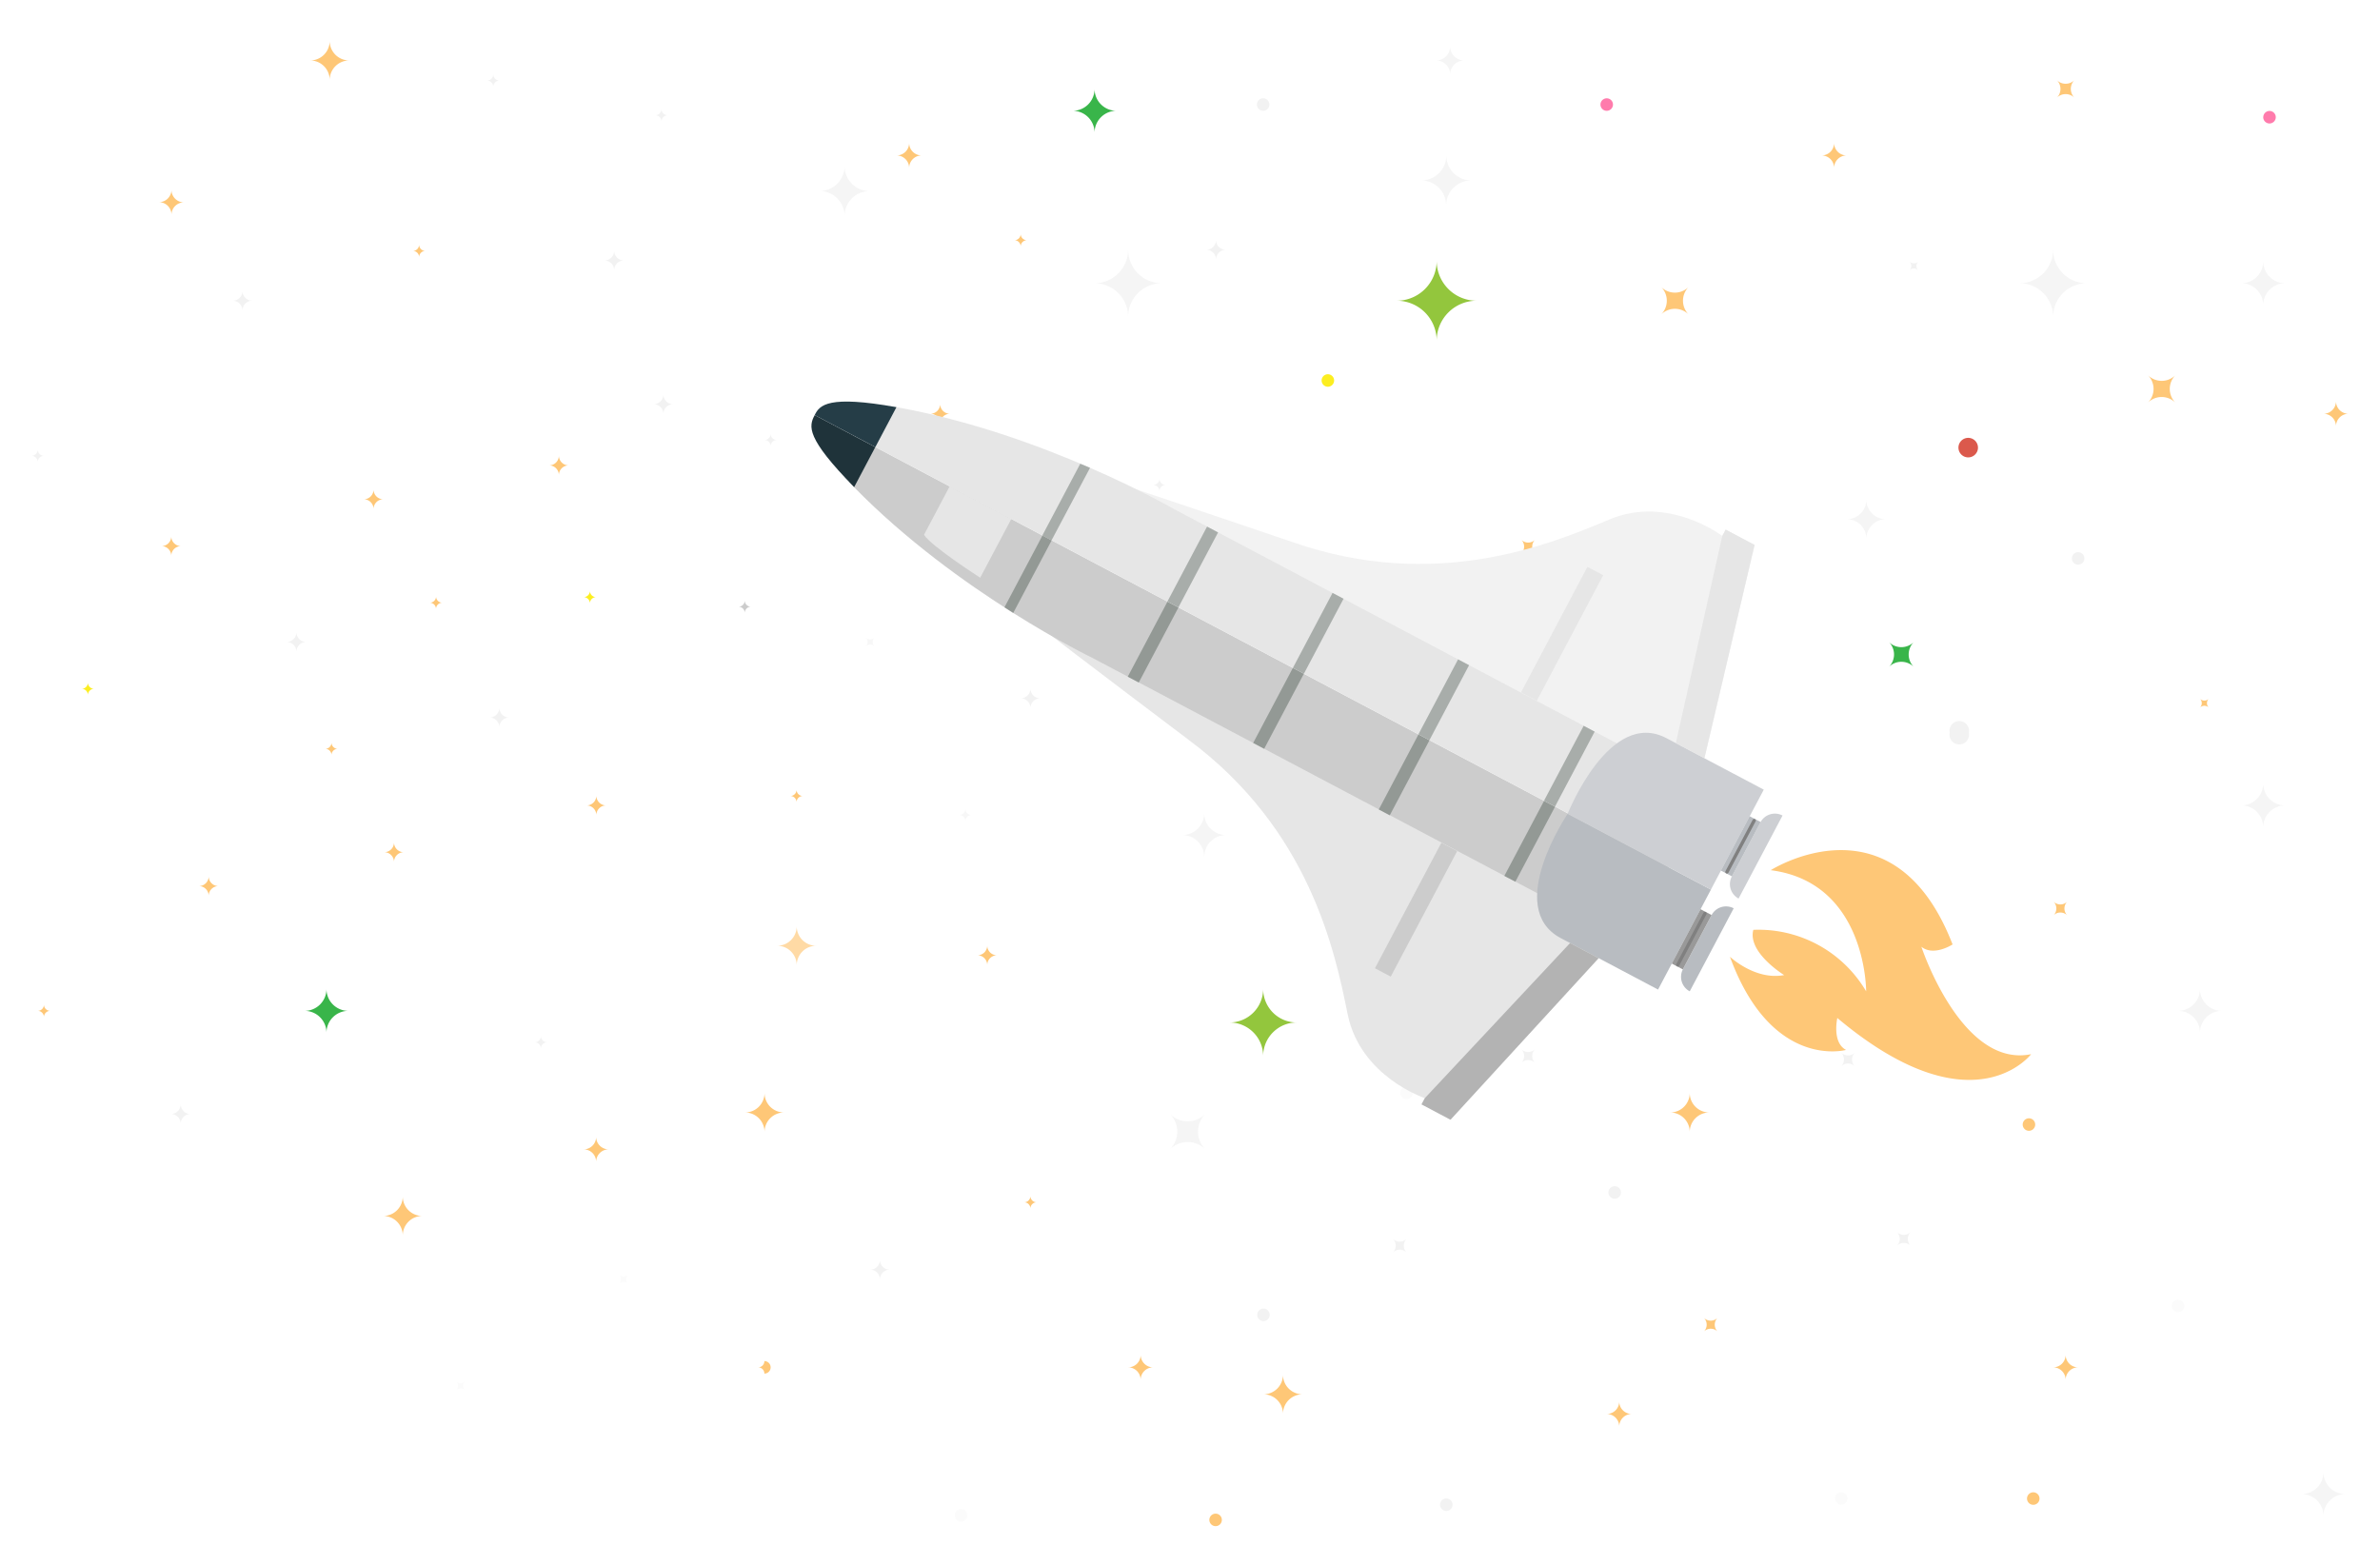 <svg xmlns="http://www.w3.org/2000/svg" width="487.34" height="320.48" viewBox="0 0 487.34 320.48"><title>work_section</title><g style="isolation:isolate"><g id="b91839bd-6ab2-49be-9e87-56f6fc54a500" data-name="Layer 1"><path d="M302.37,61.58a8.18,8.18,0,0,1-8.19-8.19A8.18,8.18,0,0,1,286,61.58a8.19,8.19,0,0,1,8.18,8.18A8.19,8.19,0,0,1,302.37,61.58Z" fill="#93c63d"/><path d="M299.82,12.38a2.88,2.88,0,0,1-2.88-2.88,2.88,2.88,0,0,1-2.88,2.88,2.88,2.88,0,0,1,2.88,2.88A2.88,2.88,0,0,1,299.82,12.38Z" fill="#f5f5f5"/><path d="M265.53,209.38a6.88,6.88,0,0,1-6.88-6.88,6.88,6.88,0,0,1-6.88,6.88,6.88,6.88,0,0,1,6.88,6.88A6.88,6.88,0,0,1,265.53,209.38Z" fill="#93c63d"/><path d="M427.28,58a6.88,6.88,0,0,1-6.88-6.88A6.88,6.88,0,0,1,413.53,58a6.88,6.88,0,0,1,6.88,6.88A6.88,6.88,0,0,1,427.28,58Z" fill="#f2f2f2" opacity="0.8"/><path d="M386.17,106.32a4,4,0,0,1-4-4,4,4,0,0,1-4,4,4,4,0,0,1,4,4A4,4,0,0,1,386.17,106.32Z" fill="#f2f2f2" opacity="0.8"/><path d="M467.91,164.93a4.48,4.48,0,0,1-4.48-4.48,4.48,4.48,0,0,1-4.48,4.48,4.48,4.48,0,0,1,4.48,4.48A4.48,4.48,0,0,1,467.91,164.93Z" fill="#f2f2f2" opacity="0.8"/><path d="M454.95,207a4.48,4.48,0,0,1-4.48-4.48A4.48,4.48,0,0,1,446,207a4.48,4.48,0,0,1,4.48,4.48A4.48,4.48,0,0,1,454.95,207Z" fill="#f2f2f2" opacity="0.8"/><path d="M467.91,58a4.48,4.48,0,0,1-4.48-4.48A4.48,4.48,0,0,1,458.95,58a4.48,4.48,0,0,1,4.48,4.48A4.48,4.48,0,0,1,467.91,58Z" fill="#f2f2f2" opacity="0.8"/><path d="M480.25,305.95a4.48,4.48,0,0,1-4.48-4.48,4.48,4.48,0,0,1-4.48,4.48,4.48,4.48,0,0,1,4.48,4.48A4.48,4.48,0,0,1,480.25,305.95Z" fill="#f2f2f2" opacity="0.8"/><path d="M301.27,36.95a5.12,5.12,0,0,1-5.12-5.12A5.12,5.12,0,0,1,291,36.95a5.12,5.12,0,0,1,5.12,5.12A5.12,5.12,0,0,1,301.27,36.95Z" fill="#f2f2f2" opacity="0.8"/><path d="M334.12,289.55a2.56,2.56,0,0,1-2.56-2.56,2.56,2.56,0,0,1-2.56,2.56,2.56,2.56,0,0,1,2.56,2.56A2.56,2.56,0,0,1,334.12,289.55Z" fill="#fec777"/><path d="M247,51.15a2,2,0,0,1,2,2,2,2,0,0,1,2-2,2,2,0,0,1-2-2A2,2,0,0,1,247,51.15Z" fill="#f2f2f2"/><path d="M399.23,150.05a2,2,0,1,0,3.92,0,2,2,0,1,0-3.92,0Z" fill="#f2f2f2"/><path d="M401.06,92.06a2,2,0,0,0,3.92,0,2,2,0,1,0-3.92,0Z" fill="#db594c"/><path d="M257.37,21.41a1.28,1.28,0,0,0,2.56,0,1.28,1.28,0,0,0-2.56,0Z" fill="#f2f2f2"/><path d="M340.62,124.24a1.28,1.28,0,0,0,2.56,0,1.28,1.28,0,0,0-2.56,0Z" fill="#ccc"/><path d="M294.87,308.13a1.28,1.28,0,1,0,2.56,0,1.28,1.28,0,1,0-2.56,0Z" fill="#f2f2f2"/><path d="M424.25,114.35a1.28,1.28,0,1,0,2.56,0,1.28,1.28,0,1,0-2.56,0Z" fill="#f2f2f2"/><path d="M463.43,24A1.28,1.28,0,0,0,466,24a1.28,1.28,0,0,0-2.56,0Z" fill="#ff7bac"/><path d="M280.55,164.93a1.28,1.28,0,1,0,2.56,0,1.28,1.28,0,1,0-2.56,0Z" fill="#fcee21"/><path d="M209,143a2,2,0,0,1,2,2,2,2,0,0,1,2-2,2,2,0,0,1-2-2A2,2,0,0,1,209,143Z" fill="#f2f2f2"/><path d="M178.18,260a2,2,0,0,1,2,2,2,2,0,0,1,2-2,2,2,0,0,1-2-2A2,2,0,0,1,178.18,260Z" fill="#f2f2f2"/><path d="M263.89,116.31a2,2,0,0,1,2,2,2,2,0,0,1,2-2,2,2,0,0,1-2-2A2,2,0,0,1,263.89,116.31Z" fill="#f2f2f2"/><path d="M71.33,207a4.48,4.48,0,0,1-4.48-4.48A4.48,4.48,0,0,1,62.37,207a4.48,4.48,0,0,1,4.48,4.48A4.48,4.48,0,0,1,71.33,207Z" fill="#39b54a"/><path d="M237.88,58A6.88,6.88,0,0,1,231,51.15,6.88,6.88,0,0,1,224.13,58,6.88,6.88,0,0,1,231,64.91,6.88,6.88,0,0,1,237.88,58Z" fill="#f2f2f2" opacity="0.8"/><path d="M196.77,106.32a4,4,0,0,1-4-4,4,4,0,0,1-4,4,4,4,0,0,1,4,4A4,4,0,0,1,196.77,106.32Z" fill="#f2f2f2" opacity="0.8"/><path d="M251.06,171a4.48,4.48,0,0,1-4.48-4.48A4.48,4.48,0,0,1,242.1,171a4.48,4.48,0,0,1,4.48,4.48A4.48,4.48,0,0,1,251.06,171Z" fill="#f2f2f2" opacity="0.8"/><path d="M178.06,39.13A5.12,5.12,0,0,1,172.94,34a5.12,5.12,0,0,1-5.12,5.12,5.12,5.12,0,0,1,5.12,5.12A5.12,5.12,0,0,1,178.06,39.13Z" fill="#f2f2f2" opacity="0.8"/><path d="M124.63,235.36a2.56,2.56,0,0,1-2.56-2.56,2.56,2.56,0,0,1-2.56,2.56,2.56,2.56,0,0,1,2.56,2.56A2.56,2.56,0,0,1,124.63,235.36Z" fill="#fec777"/><path d="M123.76,53.34a2,2,0,0,1,2,2,2,2,0,0,1,2-2,2,2,0,0,1-2-2A2,2,0,0,1,123.76,53.34Z" fill="#f2f2f2"/><path d="M133.84,82.77a2,2,0,0,1,2,2,2,2,0,0,1,2-2,2,2,0,0,1-2-2A2,2,0,0,1,133.84,82.77Z" fill="#f2f2f2"/><path d="M207.87,124.24a2,2,0,0,1,2,2,2,2,0,0,1,2-2,2,2,0,0,1-2-2A2,2,0,0,1,207.87,124.24Z" fill="#db594c"/><path d="M134.17,23.6a1.28,1.28,0,0,1,1.28,1.28,1.28,1.28,0,0,1,1.28-1.28,1.28,1.28,0,0,1-1.28-1.28A1.28,1.28,0,0,1,134.17,23.6Z" fill="#f2f2f2"/><path d="M99.73,16.5A1.28,1.28,0,0,1,101,17.78a1.28,1.28,0,0,1,1.28-1.28A1.28,1.28,0,0,1,101,15.22,1.28,1.28,0,0,1,99.73,16.5Z" fill="#f2f2f2"/><path d="M151.22,124.24a1.28,1.28,0,0,1,1.28,1.28,1.28,1.28,0,0,1,1.28-1.28A1.28,1.28,0,0,1,152.5,123,1.28,1.28,0,0,1,151.22,124.24Z" fill="#ccc"/><path d="M109.48,213.44a1.28,1.28,0,0,1,1.28,1.28,1.28,1.28,0,0,1,1.28-1.28,1.28,1.28,0,0,1-1.28-1.28A1.28,1.28,0,0,1,109.48,213.44Z" fill="#f2f2f2"/><path d="M236.13,99.31a1.28,1.28,0,0,1,1.28,1.28,1.28,1.28,0,0,1,1.28-1.28A1.28,1.28,0,0,1,237.41,98,1.28,1.28,0,0,1,236.13,99.31Z" fill="#f2f2f2"/><path d="M156.52,90.1a1.28,1.28,0,0,1,1.28,1.28,1.28,1.28,0,0,1,1.28-1.28,1.28,1.28,0,0,1-1.28-1.28A1.28,1.28,0,0,1,156.52,90.1Z" fill="#f2f2f2"/><path d="M327.72,21.41a1.28,1.28,0,0,0,2.56,0,1.28,1.28,0,0,0-2.56,0Z" fill="#ff7bac"/><path d="M119.51,122.28a1.28,1.28,0,0,1,1.28,1.28,1.28,1.28,0,0,1,1.28-1.28,1.28,1.28,0,0,1-1.28-1.28A1.28,1.28,0,0,1,119.51,122.28Z" fill="#fcee21"/><path d="M307,185.46a2.56,2.56,0,0,1-3.17-1.75,2.56,2.56,0,0,1-1.75,3.17,2.56,2.56,0,0,1,3.17,1.75A2.56,2.56,0,0,1,307,185.46Z" fill="#fec777"/><path d="M329.4,244.54a1.28,1.28,0,1,0,2.46-.71,1.28,1.28,0,0,0-2.46.71Z" fill="#f2f2f2"/><path d="M270.67,78.27a1.28,1.28,0,1,0,2.46-.71,1.28,1.28,0,0,0-2.46.71Z" fill="#fcee21"/><path d="M47.65,61.58a2,2,0,0,1,2,2,2,2,0,0,1,2-2,2,2,0,0,1-2-2A2,2,0,0,1,47.65,61.58Z" fill="#f2f2f2"/><path d="M58.7,131.46a2,2,0,0,1,2,2,2,2,0,0,1,2-2,2,2,0,0,1-2-2A2,2,0,0,1,58.7,131.46Z" fill="#f2f2f2"/><path d="M219.65,22.69a4.48,4.48,0,0,1,4.48,4.48,4.48,4.48,0,0,1,4.48-4.48,4.48,4.48,0,0,1-4.48-4.48A4.48,4.48,0,0,1,219.65,22.69Z" fill="#39b54a"/><path d="M32.55,41.4A2.56,2.56,0,0,1,35.11,44a2.56,2.56,0,0,1,2.56-2.56,2.56,2.56,0,0,1-2.56-2.56A2.56,2.56,0,0,1,32.55,41.4Z" fill="#fec777"/><path d="M9,93.34a1.28,1.28,0,0,1-1.28-1.28,1.28,1.28,0,0,1-1.28,1.28,1.28,1.28,0,0,1,1.28,1.28A1.28,1.28,0,0,1,9,93.34Z" fill="#f2f2f2"/><path d="M19.24,141.05A1.28,1.28,0,0,1,18,139.77a1.28,1.28,0,0,1-1.28,1.28A1.28,1.28,0,0,1,18,142.33,1.28,1.28,0,0,1,19.24,141.05Z" fill="#fcee21"/><path d="M39,228.12a2,2,0,0,1-2-2,2,2,0,0,1-2,2,2,2,0,0,1,2,2A2,2,0,0,1,39,228.12Z" fill="#f2f2f2"/><path d="M104.25,146.93a2,2,0,0,1-2-2,2,2,0,0,1-2,2,2,2,0,0,1,2,2A2,2,0,0,1,104.25,146.93Z" fill="#f2f2f2"/><path d="M386.77,131.46a3.62,3.62,0,0,1,0,5.12,3.62,3.62,0,0,1,5.12,0,3.62,3.62,0,0,1,0-5.12A3.62,3.62,0,0,1,386.77,131.46Z" fill="#39b54a"/><path d="M239.57,228.12a5.12,5.12,0,0,1,0,7.24,5.12,5.12,0,0,1,7.24,0,5.12,5.12,0,0,1,0-7.24A5.12,5.12,0,0,1,239.57,228.12Z" fill="#f2f2f2" opacity="0.8"/><path d="M421.16,16.4a2.56,2.56,0,0,1,0,3.62,2.56,2.56,0,0,1,3.62,0,2.56,2.56,0,0,1,0-3.62A2.56,2.56,0,0,1,421.16,16.4Z" fill="#fec777"/><path d="M288,256.47a2,2,0,0,1,0-2.77,2,2,0,0,1-2.77,0,2,2,0,0,1,0,2.77A2,2,0,0,1,288,256.47Z" fill="#f2f2f2"/><path d="M391.21,255.08a2,2,0,0,1,0-2.77,2,2,0,0,1-2.77,0,2,2,0,0,1,0,2.77A2,2,0,0,1,391.21,255.08Z" fill="#f2f2f2"/><path d="M259.63,270.14a1.28,1.28,0,0,0-1.81-1.81,1.28,1.28,0,1,0,1.81,1.81Z" fill="#f2f2f2"/><path d="M251.7,139.24a2.56,2.56,0,0,1-2.56-2.56,2.56,2.56,0,0,1-2.56,2.56,2.56,2.56,0,0,1,2.56,2.56A2.56,2.56,0,0,1,251.7,139.24Z" fill="#fec777"/><path d="M196.4,166.89a1.28,1.28,0,0,1,1.28,1.28,1.28,1.28,0,0,1,1.28-1.28,1.28,1.28,0,0,1-1.28-1.28A1.28,1.28,0,0,1,196.4,166.89Z" fill="#f2f2f2" opacity="0.66"/><path d="M179.08,132.37a1.28,1.28,0,0,1,0-1.81,1.28,1.28,0,0,1-1.81,0,1.28,1.28,0,0,1,0,1.81A1.28,1.28,0,0,1,179.08,132.37Z" fill="#f2f2f2" opacity="0.66"/><path d="M95.2,284.68a1.28,1.28,0,0,1,0-1.81,1.28,1.28,0,0,1-1.81,0,1.28,1.28,0,0,1,0,1.81A1.28,1.28,0,0,1,95.2,284.68Z" fill="#f2f2f2" opacity="0.35"/><path d="M288.92,224.69a1.28,1.28,0,0,0-1.81-1.81,1.28,1.28,0,1,0,1.81,1.81Z" fill="#f2f2f2" opacity="0.35"/><path d="M446.89,268.33a1.28,1.28,0,0,0-1.81-1.81,1.28,1.28,0,0,0,1.81,1.81Z" fill="#f2f2f2" opacity="0.35"/><path d="M377.93,307.76a1.28,1.28,0,0,0-1.81-1.81,1.28,1.28,0,0,0,1.81,1.81Z" fill="#f2f2f2" opacity="0.35"/><path d="M128.59,262.88a1.28,1.28,0,0,1,0-1.81,1.28,1.28,0,0,1-1.81,0,1.28,1.28,0,0,1,0,1.81A1.28,1.28,0,0,1,128.59,262.88Z" fill="#f2f2f2" opacity="0.35"/><path d="M197.68,311.22a1.28,1.28,0,1,0-1.81-1.81,1.28,1.28,0,0,0,1.81,1.81Z" fill="#f2f2f2" opacity="0.35"/><path d="M284,143.24a1.28,1.28,0,0,1,0-1.81,1.28,1.28,0,0,1-1.81,0,1.28,1.28,0,0,1,0,1.81A1.28,1.28,0,0,1,284,143.24Z" fill="#ccc"/><path d="M392.8,55.36a1.28,1.28,0,0,1,0-1.81,1.28,1.28,0,0,1-1.81,0,1.28,1.28,0,0,1,0,1.81A1.28,1.28,0,0,1,392.8,55.36Z" fill="#f2f2f2"/><path d="M320.25,144a1.28,1.28,0,0,1,0-1.81,1.28,1.28,0,0,1-1.81,0,1.28,1.28,0,0,1,0,1.81A1.28,1.28,0,0,1,320.25,144Z" fill="#fcee21"/><path d="M379.79,218.34a2,2,0,0,1,0-2.77,2,2,0,0,1-2.77,0,2,2,0,0,1,0,2.77A2,2,0,0,1,379.79,218.34Z" fill="#f2f2f2"/><path d="M314.3,217.64a2,2,0,0,1,0-2.77,2,2,0,0,1-2.77,0,2,2,0,0,1,0,2.77A2,2,0,0,1,314.3,217.64Z" fill="#f2f2f2"/><path d="M350,227.81a4,4,0,0,1-4-4,4,4,0,0,1-4,4,4,4,0,0,1,4,4A4,4,0,0,1,350,227.81Z" fill="#fec777"/><path d="M425.53,280a2.56,2.56,0,0,1-2.56-2.56,2.56,2.56,0,0,1-2.56,2.56,2.56,2.56,0,0,1,2.56,2.56A2.56,2.56,0,0,1,425.53,280Z" fill="#fec777"/><path d="M480.89,84.73a2.56,2.56,0,0,1-2.56-2.56,2.56,2.56,0,0,1-2.56,2.56,2.56,2.56,0,0,1,2.56,2.56A2.56,2.56,0,0,1,480.89,84.73Z" fill="#fec777"/><path d="M378.12,31.83a2.56,2.56,0,0,1-2.56-2.56A2.56,2.56,0,0,1,373,31.83a2.56,2.56,0,0,1,2.56,2.56A2.56,2.56,0,0,1,378.12,31.83Z" fill="#fec777"/><path d="M266.71,285.52a4,4,0,0,1-4-4,4,4,0,0,1-4,4,4,4,0,0,1,4,4A4,4,0,0,1,266.71,285.52Z" fill="#fec777"/><path d="M190.51,84.73a2,2,0,0,1,2,2,2,2,0,0,1,2-2,2,2,0,0,1-2-2A2,2,0,0,1,190.51,84.73Z" fill="#fec777"/><path d="M329.6,171a2,2,0,0,1,2,2,2,2,0,0,1,2-2,2,2,0,0,1-2-2A2,2,0,0,1,329.6,171Z" fill="#fec777"/><path d="M161.83,163a1.28,1.28,0,0,1,1.28,1.28,1.28,1.28,0,0,1,1.28-1.28,1.28,1.28,0,0,1-1.28-1.28A1.28,1.28,0,0,1,161.83,163Z" fill="#fec777"/><path d="M207.75,49.19A1.28,1.28,0,0,1,209,50.47a1.28,1.28,0,0,1,1.28-1.28A1.28,1.28,0,0,1,209,47.91,1.28,1.28,0,0,1,207.75,49.19Z" fill="#fec777"/><path d="M209.71,246.2a1.28,1.28,0,0,1,1.28,1.28,1.28,1.28,0,0,1,1.28-1.28,1.28,1.28,0,0,1-1.28-1.28A1.28,1.28,0,0,1,209.71,246.2Z" fill="#fec777"/><path d="M200.15,195.62a2,2,0,0,1,2,2,2,2,0,0,1,2-2,2,2,0,0,1-2-2A2,2,0,0,1,200.15,195.62Z" fill="#fec777"/><path d="M160.55,227.81a4,4,0,0,1-4-4,4,4,0,0,1-4,4,4,4,0,0,1,4,4A4,4,0,0,1,160.55,227.81Z" fill="#fec777"/><path d="M236.13,280a2.56,2.56,0,0,1-2.56-2.56A2.56,2.56,0,0,1,231,280a2.56,2.56,0,0,1,2.56,2.56A2.56,2.56,0,0,1,236.13,280Z" fill="#fec777"/><path d="M188.72,31.83a2.56,2.56,0,0,1-2.56-2.56,2.56,2.56,0,0,1-2.56,2.56,2.56,2.56,0,0,1,2.56,2.56A2.56,2.56,0,0,1,188.72,31.83Z" fill="#fec777"/><path d="M86.47,249a4,4,0,0,1-4-4,4,4,0,0,1-4,4,4,4,0,0,1,4,4A4,4,0,0,1,86.47,249Z" fill="#fec777"/><path d="M74.49,102.24a2,2,0,0,1,2,2,2,2,0,0,1,2-2,2,2,0,0,1-2-2A2,2,0,0,1,74.49,102.24Z" fill="#fec777"/><path d="M120.11,164.93a2,2,0,0,1,2,2,2,2,0,0,1,2-2,2,2,0,0,1-2-2A2,2,0,0,1,120.11,164.93Z" fill="#fec777"/><path d="M66.6,153.34a1.28,1.28,0,0,1,1.28,1.28,1.28,1.28,0,0,1,1.28-1.28,1.28,1.28,0,0,1-1.28-1.28A1.28,1.28,0,0,1,66.6,153.34Z" fill="#fec777"/><path d="M84.54,51.38a1.28,1.28,0,0,1,1.28,1.28,1.28,1.28,0,0,1,1.28-1.28,1.28,1.28,0,0,1-1.28-1.28A1.28,1.28,0,0,1,84.54,51.38Z" fill="#fec777"/><path d="M283.11,119.07a2,2,0,0,1,2.43,1.34,2,2,0,0,1,1.34-2.43,2,2,0,0,1-2.43-1.34A2,2,0,0,1,283.11,119.07Z" fill="#fec777"/><path d="M155.24,280a1.28,1.28,0,0,1,1.28,1.28,1.28,1.28,0,0,0,0-2.56A1.28,1.28,0,0,1,155.24,280Z" fill="#fec777"/><path d="M40.73,181.45a2,2,0,0,1,2,2,2,2,0,0,1,2-2,2,2,0,0,1-2-2A2,2,0,0,1,40.73,181.45Z" fill="#fec777"/><path d="M63.51,12.38a4,4,0,0,1,4,4,4,4,0,0,1,4-4,4,4,0,0,1-4-4A4,4,0,0,1,63.51,12.38Z" fill="#fec777"/><path d="M82.68,174.51a2,2,0,0,1-2-2,2,2,0,0,1-2,2,2,2,0,0,1,2,2A2,2,0,0,1,82.68,174.51Z" fill="#fec777"/><path d="M37.07,111.83a2,2,0,0,1-2-2,2,2,0,0,1-2,2,2,2,0,0,1,2,2A2,2,0,0,1,37.07,111.83Z" fill="#fec777"/><path d="M90.57,123.42a1.28,1.28,0,0,1-1.28-1.28A1.28,1.28,0,0,1,88,123.42a1.28,1.28,0,0,1,1.28,1.28A1.28,1.28,0,0,1,90.57,123.42Z" fill="#fec777"/><path d="M10.28,207A1.28,1.28,0,0,1,9,205.7,1.28,1.28,0,0,1,7.72,207,1.28,1.28,0,0,1,9,208.26,1.28,1.28,0,0,1,10.28,207Z" fill="#fec777"/><path d="M116.44,95.3a2,2,0,0,1-2-2,2,2,0,0,1-2,2,2,2,0,0,1,2,2A2,2,0,0,1,116.44,95.3Z" fill="#fec777"/><path d="M340.11,58.73a4,4,0,0,1,0,5.7,4,4,0,0,1,5.7,0,4,4,0,0,1,0-5.7A4,4,0,0,1,340.11,58.73Z" fill="#fec777"/><path d="M439.78,76.79a4,4,0,0,1,0,5.7,4,4,0,0,1,5.7,0,4,4,0,0,1,0-5.69A4,4,0,0,1,439.78,76.79Z" fill="#fec777"/><path d="M351.68,272.65a2,2,0,0,1,0-2.77,2,2,0,0,1-2.77,0,2,2,0,0,1,0,2.77A2,2,0,0,1,351.68,272.65Z" fill="#fec777"/><path d="M314.3,113.32a2,2,0,0,1,0-2.77,2,2,0,0,1-2.77,0,2,2,0,0,1,0,2.77A2,2,0,0,1,314.3,113.32Z" fill="#fec777"/><path d="M416.35,231.2a1.28,1.28,0,1,0-1.81-1.81,1.28,1.28,0,0,0,1.81,1.81Z" fill="#fec777"/><path d="M417.26,307.76a1.28,1.28,0,0,0-1.81-1.81,1.28,1.28,0,1,0,1.81,1.81Z" fill="#fec777"/><path d="M249.83,312.13a1.28,1.28,0,0,0-1.81-1.81,1.28,1.28,0,1,0,1.81,1.81Z" fill="#fec777"/><path d="M167.14,193.67a4,4,0,0,1-4-4,4,4,0,0,1-4,4,4,4,0,0,1,4,4A4,4,0,0,1,167.14,193.67Z" fill="#fec777" opacity="0.66"/><path d="M231.94,135.28a1.28,1.28,0,0,1,0-1.81,1.28,1.28,0,0,1-1.81,0,1.28,1.28,0,0,1,0,1.81A1.28,1.28,0,0,1,231.94,135.28Z" fill="#fec777" opacity="0.66"/><path d="M452.28,144.9a1.28,1.28,0,0,1,0-1.81,1.28,1.28,0,0,1-1.81,0,1.28,1.28,0,0,1,0,1.81A1.28,1.28,0,0,1,452.28,144.9Z" fill="#fec777"/><path d="M423.28,187.42a2,2,0,0,1,0-2.77,2,2,0,0,1-2.77,0,2,2,0,0,1,0,2.77A2,2,0,0,1,423.28,187.42Z" fill="#fec777"/><path d="M243.25,151.4c24.92,18.42,30.1,43.43,32.7,56.27s15.81,17.2,15.81,17.2l-.68,1.28,5.92,3.13,35-38.15L213.51,128.46l-1.41-.75c6.38,5,31.16,23.69,31.16,23.69" fill="#e6e6e6"/><path d="M264.65,111c29.25,10.23,52.84.44,64.91-4.63s23.12,3.39,23.12,3.39l.68-1.28,5.92,3.13L347.43,162,228.94,99.28l-1.41-.75C235.26,101,264.65,111,264.65,111" fill="#f2f2f2"/><path d="M173.87,98.69l1,1.06c21.25,21.72,48.87,35,48.87,35l109.84,58.1,8.12-15.35L178,90.9Z" fill="#ccc"/><path d="M183.62,83.39l-1.52-.26L178,90.89l163.79,86.64,8.12-15.35-109.83-58.1s-26.54-15.35-56.45-20.69" fill="#e6e6e6"/><path d="M179.23,91.56,166.82,85c-1.23,2.3-1.82,4.63,8.08,14.75Z" fill="#1f333a"/><path d="M179.24,91.55,166.82,85c1-2.08,2.8-4.11,16.74-1.62Z" fill="#253d47"/><path d="M215.34,110.66l-1.88-1-7.78,14.7,1.8,1.15Z" fill="#939995"/><path d="M223.2,95.8l-2-.84-7.77,14.7,1.88,1Z" fill="#a8adaa"/><rect x="227.42" y="130.2" width="17.37" height="2.55" transform="translate(9.49 278.71) rotate(-62.12)" fill="#939995"/><rect x="235.55" y="114.83" width="17.37" height="2.55" transform="translate(27.39 277.7) rotate(-62.12)" fill="#a8adaa"/><rect x="253.12" y="143.79" width="17.37" height="2.55" transform="translate(11.14 308.64) rotate(-62.12)" fill="#939995"/><rect x="261.25" y="128.43" width="17.37" height="2.55" transform="translate(29.08 307.68) rotate(-62.13)" fill="#a8adaa"/><rect x="278.82" y="157.39" width="17.37" height="2.55" transform="translate(12.82 338.62) rotate(-62.12)" fill="#939995"/><rect x="286.95" y="142.02" width="17.37" height="2.55" transform="translate(30.72 337.61) rotate(-62.12)" fill="#a8adaa"/><rect x="304.53" y="170.99" width="17.37" height="2.55" transform="translate(14.49 368.59) rotate(-62.12)" fill="#939995"/><rect x="312.66" y="155.62" width="17.37" height="2.55" transform="translate(32.39 367.58) rotate(-62.12)" fill="#a8adaa"/><path d="M339.51,202.64l10.83-20.47L321,166.65s-13.08,19.28-1.42,25.45Z" fill="#b8bcc1"/><path d="M361.16,161.7l-10.83,20.47L321,166.65s8.57-21.66,20.23-15.49Z" fill="#cdcfd3"/><path d="M350.47,187.39l-5.88,11.12A3.35,3.35,0,0,0,346,203l9-17A3.35,3.35,0,0,0,350.47,187.39Z" fill="#b8bcc1"/><path d="M365,167a3.35,3.35,0,0,0-4.53,1.4l-5.88,11.13A3.35,3.35,0,0,0,356,184h0l9-17Z" fill="#cdcfd3"/><rect x="340.1" y="191.07" width="12.59" height="2.56" transform="translate(14.39 408.59) rotate(-62.12)" fill="#999"/><rect x="350.17" y="172.05" width="12.59" height="2.55" transform="translate(36.55 407.34) rotate(-62.12)" fill="#b8bcc1"/><path d="M349.28,186.76a.34.34,0,0,1,.14.46l-5.57,10.52a.34.34,0,0,1-.46.14h0a.34.34,0,0,1-.14-.46l5.57-10.52a.34.34,0,0,1,.46-.14Z" fill="gray"/><path d="M359.35,167.73a.34.34,0,0,1,.14.46l-5.57,10.52a.34.34,0,0,1-.46.14h0a.34.34,0,0,1-.14-.46l5.57-10.52a.34.34,0,0,1,.46-.14Z" fill="gray"/><polygon points="291.76 224.87 321.49 193.12 327.34 196.21 297.01 229.29 291.08 226.15 291.76 224.87" fill="#b3b3b3"/><polygon points="352.67 109.72 343.15 152.17 349 155.27 359.27 111.58 353.35 108.44 352.67 109.72" fill="#e6e6e6"/><rect x="275.42" y="184.46" width="29.08" height="3.66" transform="translate(-10.3 355.47) rotate(-62.12)" fill="#ccc" style="mix-blend-mode:multiply"/><rect x="305.31" y="127.96" width="29.08" height="3.66" transform="translate(55.57 351.82) rotate(-62.12)" fill="#e6e6e6" style="mix-blend-mode:multiply"/><path d="M200.71,118.3s-10.22-6.57-11.5-8.8l5.24-9.9,12.62,6.68Z" fill="#e6e6e6" style="mix-blend-mode:multiply"/><path d="M213.42,94.27s-11.18-4.76-13.74-4.56l-5.24,9.9,12.62,6.68Z" fill="#e6e6e6" style="mix-blend-mode:multiply"/><path d="M362.61,178.18s25.13-16,37.21,15.22c0,0-3.87,2.52-6.39.47,0,0,8.2,24.92,22.47,22,0,0-12,15.84-39.68-7.41,0,0-1.14,5,1.78,6.54,0,0-15.24,4.21-23.77-19.08,0,0,5.18,4.89,11.1,3.75,0,0-7.55-4.63-6.31-9.26A25.56,25.56,0,0,1,382.12,203s.12-22.25-19.5-24.8" fill="#fec777"/></g></g></svg>